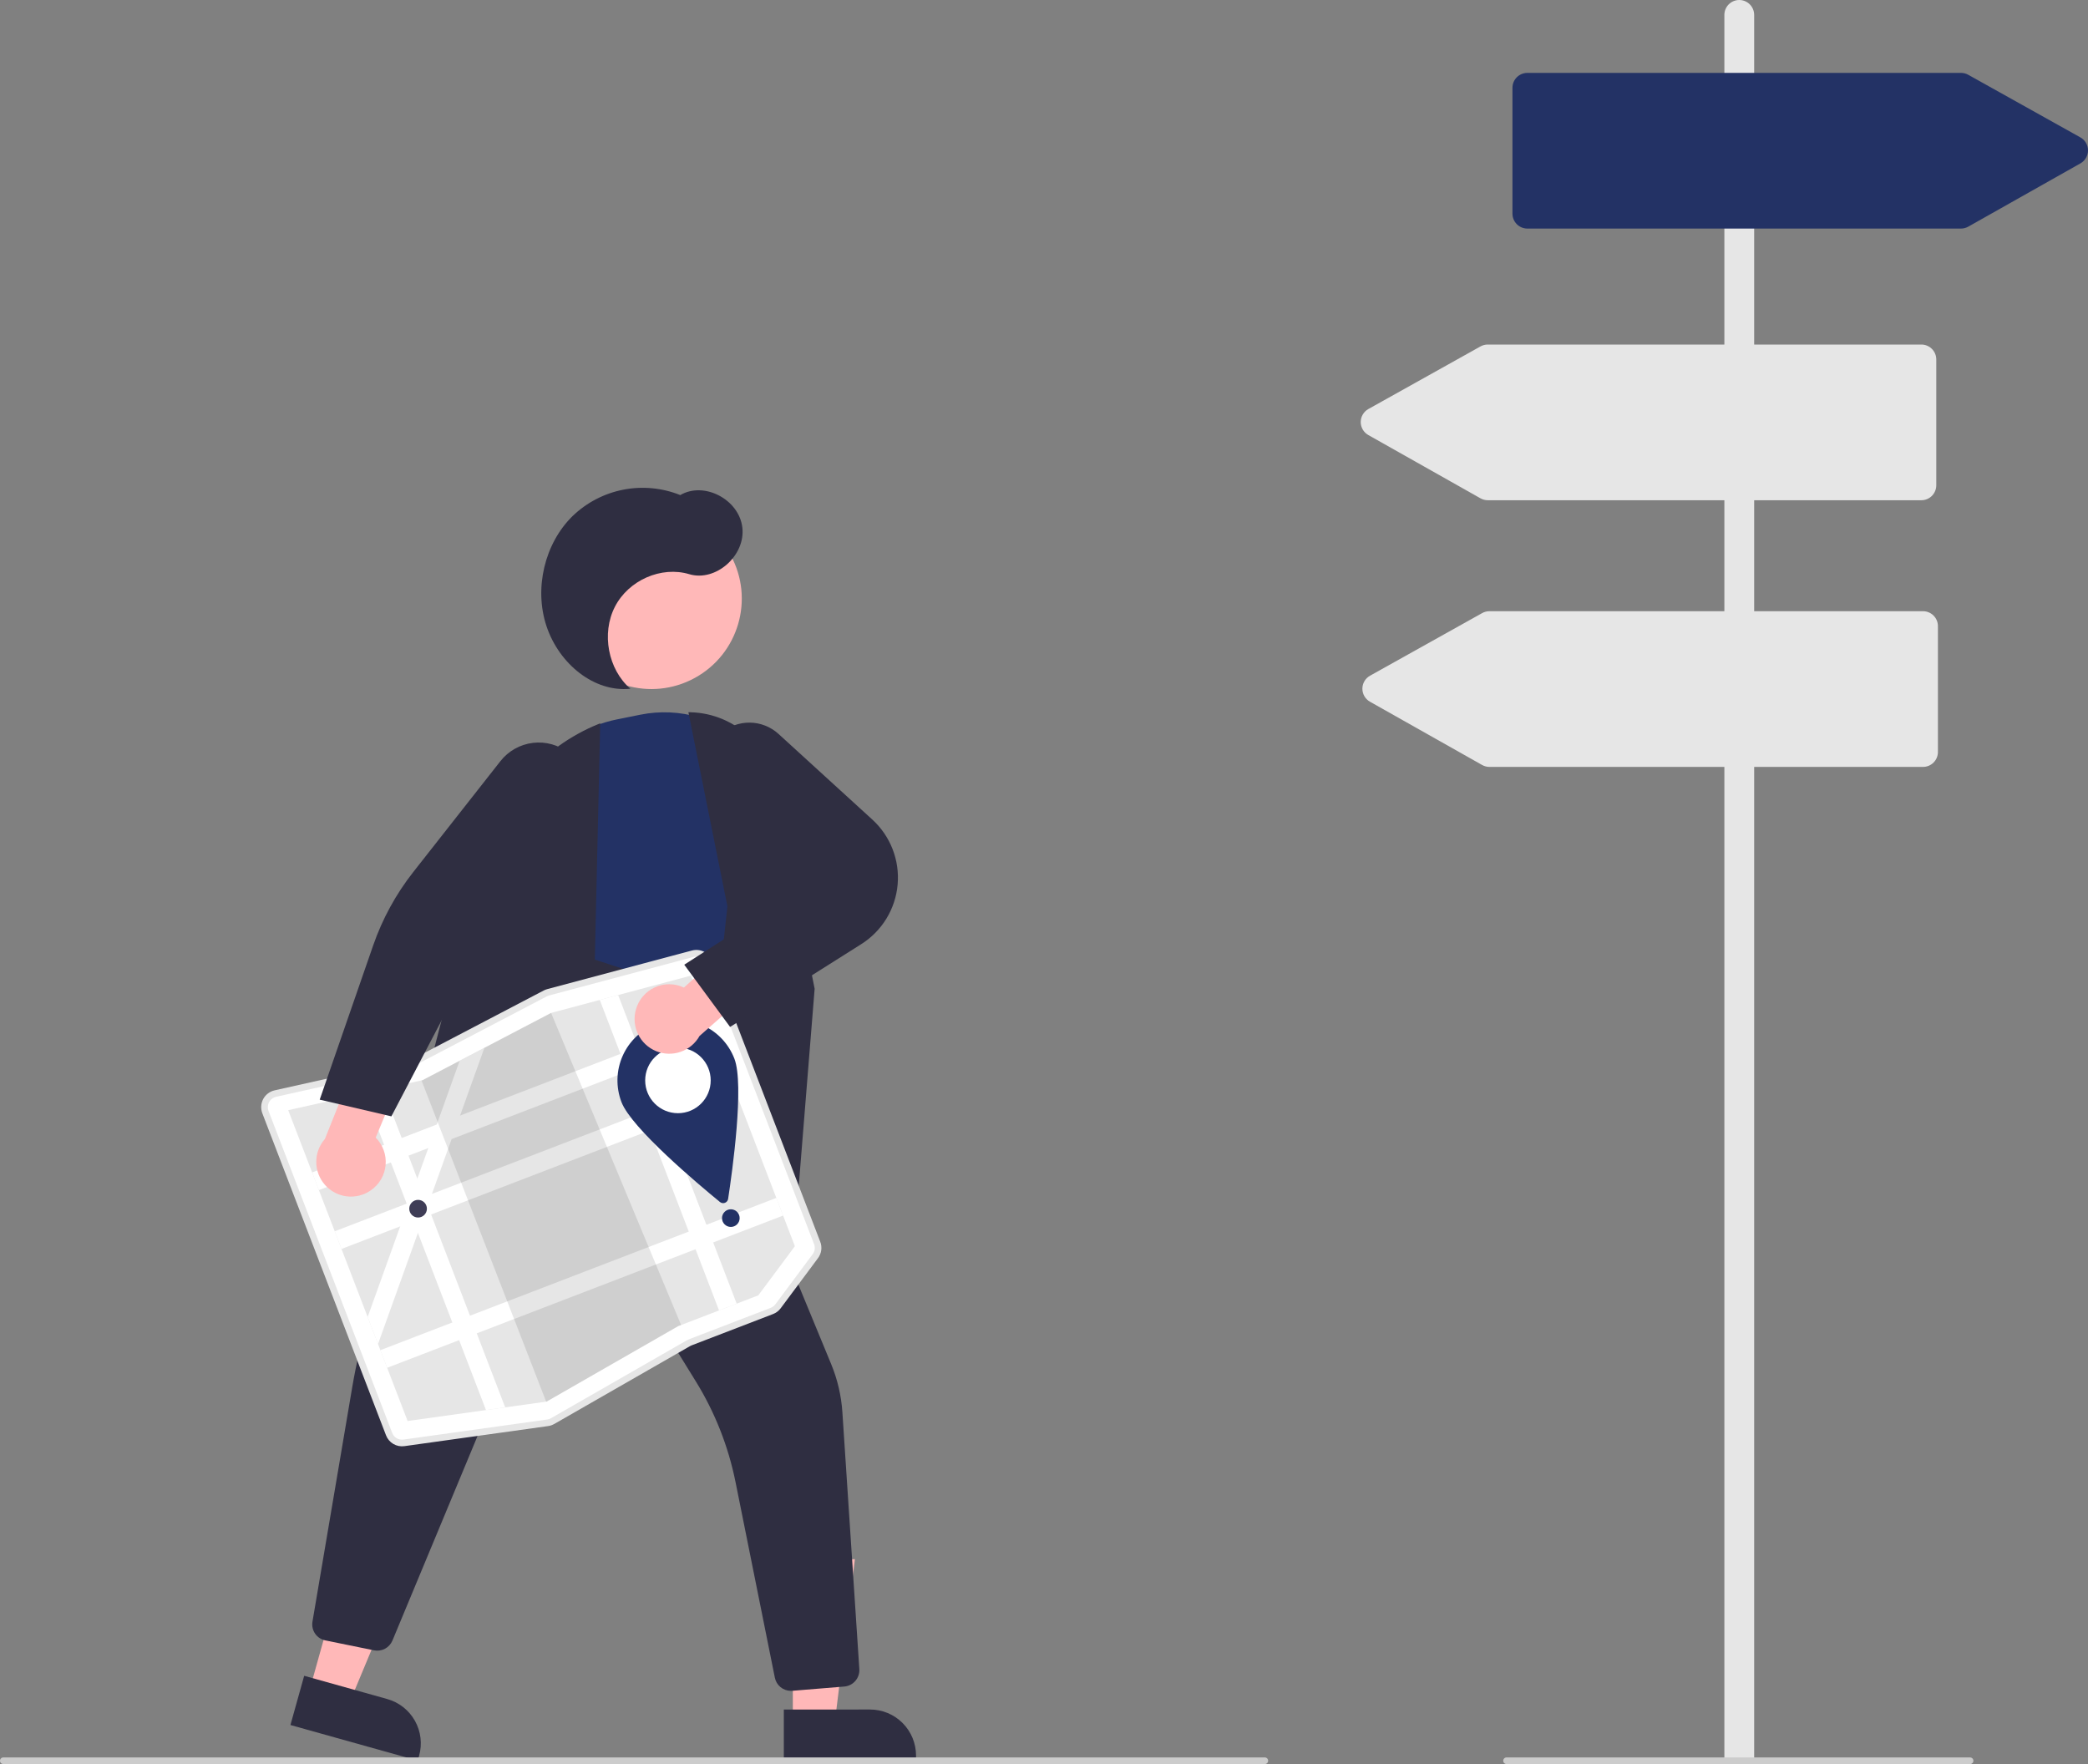 <svg width="406" height="343" viewBox="0 0 406 343" fill="none" xmlns="http://www.w3.org/2000/svg">
<rect x="0" y="0" width="406" height="343" fill="#808080" stroke="none"/>
<path d="M60.205 328.563L68.081 330.765L80.324 301.418L68.699 298.166L60.205 328.563Z" fill="#FFB8B8"/>
<path d="M81.228 342.333L56.472 335.408L59.146 325.839L75.294 330.356C77.577 330.994 79.513 332.514 80.676 334.58C81.839 336.647 82.133 339.091 81.495 341.375L81.228 342.333Z" fill="#2F2E41"/>
<path d="M154.163 334.734L162.342 334.733L166.232 303.171L154.161 303.172L154.163 334.734Z" fill="#FFB8B8"/>
<path d="M178.116 342.33L152.411 342.332L152.411 332.396L169.178 332.395C170.352 332.395 171.514 332.626 172.598 333.075C173.683 333.524 174.668 334.183 175.498 335.013C176.328 335.843 176.986 336.829 177.436 337.914C177.885 338.999 178.116 340.161 178.116 341.336L178.116 342.33Z" fill="#2F2E41"/>
<path d="M93.385 203.698L74.56 249.838L151.43 267.116L152.411 241.301L117.505 204.105L93.385 203.698Z" fill="#B3B3B3"/>
<path d="M135.092 131.822C143.607 127.165 146.737 116.483 142.082 107.964C137.427 99.444 126.751 96.313 118.236 100.97C109.72 105.627 106.591 116.309 111.246 124.829C115.901 133.348 126.577 136.479 135.092 131.822Z" fill="#FFB8B8"/>
<path d="M139.219 201.145L104.425 186.895L101.327 166.458C100.415 160.485 101.839 154.389 105.304 149.439C108.77 144.49 114.009 141.067 119.932 139.884L124.534 138.959C128.315 138.202 132.223 138.379 135.92 139.476C139.616 140.573 142.989 142.556 145.746 145.254C148.446 147.835 150.465 151.045 151.623 154.597C152.781 158.15 153.042 161.934 152.382 165.611C151.862 168.762 150.585 171.74 148.66 174.288C137.729 188.589 139.132 200.477 139.148 200.595L139.219 201.145Z" fill="#233265"/>
<path d="M153.387 254.441L135.949 226.696L141.442 176.225L133.855 138.479L134.258 138.489C138.671 138.598 142.873 140.4 145.993 143.524C149.114 146.647 150.914 150.852 151.021 155.267L158.402 192.256L153.387 254.441Z" fill="#2F2E41"/>
<path d="M153.785 328.767C153.05 328.766 152.338 328.511 151.77 328.045C151.201 327.579 150.812 326.931 150.667 326.21L143.027 288.203C141.632 281.24 139.004 274.582 135.268 268.543L113.712 233.656C113.605 233.482 113.452 233.342 113.27 233.25C113.088 233.157 112.884 233.117 112.68 233.133C112.477 233.15 112.282 233.222 112.117 233.342C111.952 233.462 111.823 233.625 111.745 233.813L76.305 318.991C76.02 319.672 75.508 320.233 74.856 320.579C74.204 320.925 73.453 321.034 72.729 320.888L63.262 318.957C62.451 318.795 61.735 318.322 61.268 317.639C60.8 316.957 60.618 316.119 60.759 315.303L68.483 269.765C70.058 260.483 72.743 251.424 76.478 242.783L102.635 182.303L141.235 194.986L143.782 222.028L161.617 265.236C162.85 268.219 163.587 271.385 163.798 274.607L167.093 324.543C167.145 325.376 166.868 326.197 166.323 326.829C165.778 327.461 165.008 327.856 164.176 327.927L154.047 328.756C153.96 328.763 153.872 328.767 153.785 328.767Z" fill="#2F2E41"/>
<path d="M83.369 266.815L71.132 255.194L94.258 165.97C95.726 160.361 98.477 155.169 102.294 150.806C106.112 146.443 110.891 143.027 116.254 140.829L116.708 140.645L115.473 194.948L83.369 266.815Z" fill="#2F2E41"/>
<path d="M122.569 133.913C118.228 130.154 116.908 123.141 119.568 117.971C122.228 112.801 128.588 110.017 134.026 111.644C139.149 113.175 144.971 108.066 144.347 102.588C143.723 97.11 136.912 93.541 132.274 96.263C128.762 94.852 124.917 94.487 121.203 95.211C117.488 95.935 114.061 97.717 111.335 100.343C105.886 105.683 103.819 114.414 106.265 121.755C108.711 129.096 115.539 134.654 122.569 133.913Z" fill="#2F2E41"/>
<path d="M107.198 276.792C106.983 276.875 106.76 276.932 106.532 276.964L78.594 280.866C77.918 280.962 77.229 280.826 76.641 280.479C76.053 280.133 75.6 279.596 75.358 278.957L51.309 216.351C51.153 215.946 51.087 215.511 51.114 215.078C51.141 214.645 51.261 214.222 51.466 213.839C51.671 213.457 51.957 213.123 52.302 212.86C52.648 212.598 53.046 212.413 53.47 212.318L53.47 212.318L79.743 206.452C79.946 206.407 80.142 206.335 80.326 206.239L105.881 192.872C106.078 192.768 106.287 192.687 106.502 192.63L134.625 185.129C135.345 184.936 136.112 185.016 136.776 185.355C137.44 185.694 137.955 186.267 138.222 186.964L159.19 241.553C159.375 242.029 159.435 242.543 159.366 243.049C159.296 243.554 159.099 244.033 158.794 244.441L151.542 254.185C151.201 254.643 150.737 254.995 150.203 255.2L134.355 261.294C134.241 261.337 134.131 261.39 134.026 261.45L107.617 276.593C107.482 276.67 107.342 276.737 107.198 276.792Z" fill="white"/>
<path d="M120.196 193.475L116.625 194.427L107.161 196.953L107.144 196.957L94.188 203.735L89.379 206.251L89.377 206.251L82.155 210.029L81.957 210.073L74.455 211.747L70.829 212.558L56.041 215.86L79.257 276.298L94.496 274.17L98.232 273.647L106.196 272.534L106.289 272.522L131.88 257.847L147.451 251.861L154.56 242.31L134.351 189.7L120.196 193.475Z" fill="#E6E6E6"/>
<path d="M137.68 198.367L60.693 227.969L62.011 231.401L138.999 201.8L137.68 198.367Z" fill="white"/>
<path d="M142.075 209.808L65.087 239.41L66.406 242.842L143.394 213.241L142.075 209.808Z" fill="white"/>
<path d="M150.953 232.919L73.965 262.521L75.283 265.953L152.271 236.351L150.953 232.919Z" fill="white"/>
<path d="M120.196 193.475L143.245 253.478L139.814 254.797L116.625 194.428L120.196 193.475Z" fill="white"/>
<path d="M94.188 203.735L89.455 216.91L87.814 221.48L83.986 232.144L83.165 234.423L82.344 236.714L81.263 239.721L73.505 261.324L71.488 256.072L77.814 238.456L79.245 234.468L79.455 233.885L81.148 229.17L83.283 223.222L84.924 218.652L89.377 206.251L89.379 206.251L94.188 203.735Z" fill="white"/>
<path opacity="0.1" d="M132.438 257.633L131.88 257.848L106.289 272.522L106.196 272.534L81.957 210.073L82.155 210.028L89.377 206.251L89.379 206.251L94.188 203.735L107.144 196.956L107.161 196.953L132.438 257.633Z" fill="black"/>
<path d="M107.313 277.093C107.076 277.184 106.829 277.248 106.577 277.283L78.638 281.185C77.89 281.292 77.128 281.141 76.478 280.757C75.827 280.373 75.326 279.779 75.057 279.073L51.009 216.466C50.836 216.018 50.763 215.537 50.793 215.058C50.823 214.578 50.956 214.111 51.183 213.687C51.41 213.264 51.725 212.894 52.108 212.604C52.49 212.313 52.931 212.109 53.4 212.004L79.673 206.138C79.849 206.098 80.018 206.036 80.177 205.953L105.732 192.586C105.95 192.472 106.181 192.382 106.419 192.319L134.542 184.818C135.339 184.604 136.187 184.693 136.922 185.068C137.658 185.443 138.228 186.078 138.522 186.849L159.491 241.438C159.695 241.964 159.761 242.533 159.685 243.093C159.608 243.652 159.39 244.182 159.052 244.634L151.8 254.377C151.423 254.884 150.909 255.274 150.319 255.501L134.47 261.594C134.372 261.632 134.277 261.677 134.185 261.73L107.777 276.872C107.628 276.958 107.473 277.031 107.313 277.093ZM53.391 213.349C52.882 213.545 52.472 213.934 52.251 214.432C52.03 214.93 52.015 215.496 52.211 216.004L76.259 278.611C76.424 279.045 76.732 279.41 77.132 279.646C77.532 279.882 78.001 279.975 78.46 279.909L106.399 276.007C106.659 275.97 106.909 275.885 107.137 275.755L133.546 260.612C133.694 260.527 133.849 260.453 134.008 260.392L149.857 254.298C150.22 254.159 150.535 253.919 150.767 253.607L158.019 243.864C158.227 243.587 158.361 243.261 158.408 242.917C158.455 242.573 158.414 242.223 158.289 241.9L137.32 187.311C137.139 186.837 136.789 186.447 136.337 186.216C135.885 185.986 135.364 185.931 134.874 186.062L106.751 193.563C106.605 193.603 106.463 193.658 106.329 193.728L80.774 207.095C80.515 207.23 80.239 207.331 79.954 207.395L53.681 213.261C53.582 213.283 53.485 213.313 53.391 213.349Z" fill="#E6E6E6"/>
<path d="M74.455 211.747L98.232 273.647L94.496 274.17L70.829 212.558L74.455 211.747Z" fill="white"/>
<path d="M81.294 236.733C82.241 236.733 83.009 235.964 83.009 235.017C83.009 234.069 82.241 233.301 81.294 233.301C80.346 233.301 79.579 234.069 79.579 235.017C79.579 235.964 80.346 236.733 81.294 236.733Z" fill="#3F3D56"/>
<path d="M142.106 238.562C143.053 238.562 143.821 237.794 143.821 236.846C143.821 235.898 143.053 235.13 142.106 235.13C141.159 235.13 140.391 235.898 140.391 236.846C140.391 237.794 141.159 238.562 142.106 238.562Z" fill="#233265"/>
<path d="M142.8 205.853C144.747 210.921 142.404 227.714 141.58 233.105C141.554 233.276 141.484 233.437 141.375 233.572C141.267 233.707 141.125 233.81 140.963 233.872C140.802 233.934 140.627 233.953 140.457 233.925C140.286 233.898 140.126 233.825 139.992 233.716C135.772 230.265 122.791 219.363 120.844 214.295C120.29 212.853 120.025 211.315 120.065 209.771C120.105 208.226 120.449 206.704 121.076 205.292C121.704 203.881 122.603 202.606 123.723 201.542C124.843 200.478 126.161 199.645 127.603 199.091C129.045 198.536 130.581 198.272 132.125 198.312C133.669 198.351 135.19 198.695 136.601 199.323C138.013 199.951 139.286 200.851 140.35 201.971C141.413 203.092 142.246 204.411 142.8 205.853V205.853Z" fill="#233265"/>
<path d="M131.822 216.448C135.34 216.448 138.193 213.594 138.193 210.074C138.193 206.554 135.34 203.701 131.822 203.701C128.304 203.701 125.452 206.554 125.452 210.074C125.452 213.594 128.304 216.448 131.822 216.448Z" fill="white"/>
<path d="M123.639 196.322C123.897 195.375 124.359 194.497 124.993 193.748C125.627 192.999 126.417 192.399 127.308 191.989C128.199 191.579 129.169 191.369 130.15 191.375C131.131 191.381 132.098 191.601 132.985 192.021L144.357 181.736L152.29 187.126L136.026 201.425C135.222 202.868 133.916 203.965 132.357 204.51C130.798 205.054 129.094 205.007 127.567 204.378C126.04 203.749 124.797 202.582 124.073 201.097C123.349 199.612 123.195 197.913 123.639 196.322Z" fill="#FFB8B8"/>
<path d="M141.963 199.679L133.049 187.575L153.372 174.562L138.806 153.767C137.615 152.068 137.094 149.989 137.34 147.929C137.586 145.869 138.584 143.972 140.141 142.602C141.699 141.232 143.707 140.485 145.78 140.504C147.854 140.523 149.848 141.307 151.38 142.706L169.618 159.354C171.355 160.94 172.703 162.905 173.557 165.098C174.41 167.29 174.747 169.65 174.539 171.994C174.332 174.338 173.586 176.602 172.361 178.61C171.136 180.618 169.463 182.316 167.474 183.572L141.963 199.679Z" fill="#2F2E41"/>
<path d="M72.121 231.437C72.927 230.878 73.6 230.149 74.094 229.301C74.588 228.453 74.89 227.507 74.978 226.53C75.067 225.553 74.941 224.568 74.608 223.645C74.275 222.722 73.744 221.883 73.053 221.188L78.945 207.029L71.219 201.347L63.177 221.459C62.087 222.7 61.489 224.297 61.496 225.949C61.504 227.601 62.117 229.193 63.22 230.423C64.322 231.653 65.837 232.435 67.478 232.622C69.118 232.809 70.77 232.387 72.121 231.437V231.437Z" fill="#FFB8B8"/>
<path d="M76.103 217.06L62.166 213.813L72.552 183.851C74.341 178.682 76.982 173.847 80.364 169.548L97.306 147.993C98.856 146.021 101.123 144.744 103.612 144.442C106.101 144.139 108.608 144.836 110.584 146.379C112.56 147.923 113.844 150.187 114.155 152.676C114.466 155.164 113.779 157.675 112.243 159.658L93.443 183.934L76.103 217.06Z" fill="#2F2E41"/>
<path d="M245.939 343H0.644C0.473 343 0.309 342.932 0.189 342.812C0.068 342.691 0 342.527 0 342.356C0 342.185 0.068 342.021 0.189 341.901C0.309 341.78 0.473 341.712 0.644 341.712H245.939C246.11 341.712 246.274 341.78 246.394 341.901C246.515 342.021 246.583 342.185 246.583 342.356C246.583 342.527 246.515 342.691 246.394 342.812C246.274 342.932 246.11 343 245.939 343Z" fill="#CCCCCC"/>
<path d="M341.087 342.678H335.293V2.899C335.293 2.13 335.598 1.393 336.142 0.849C336.685 0.305 337.422 0 338.19 0C338.959 0 339.696 0.305 340.239 0.849C340.782 1.393 341.087 2.13 341.087 2.899V342.678Z" fill="#E6E6E6"/>
<path d="M383.073 343H292.938C292.767 343 292.603 342.932 292.483 342.812C292.362 342.691 292.294 342.527 292.294 342.356C292.294 342.185 292.362 342.021 292.483 341.901C292.603 341.78 292.767 341.712 292.938 341.712H383.073C383.243 341.712 383.407 341.78 383.528 341.901C383.649 342.021 383.716 342.185 383.716 342.356C383.716 342.527 383.649 342.691 383.528 342.812C383.407 342.932 383.243 343 383.073 343Z" fill="#CCCCCC"/>
<path d="M381.294 44.445H296.986C296.218 44.444 295.481 44.139 294.938 43.595C294.395 43.052 294.089 42.315 294.089 41.547V17.07C294.089 16.301 294.395 15.564 294.938 15.021C295.481 14.477 296.218 14.172 296.986 14.171H381.3C381.794 14.171 382.28 14.298 382.712 14.539L404.515 26.712C404.964 26.963 405.339 27.329 405.6 27.773C405.861 28.216 405.999 28.722 406 29.237C406.001 29.752 405.865 30.257 405.606 30.702C405.347 31.147 404.974 31.515 404.526 31.768L382.717 44.071C382.282 44.316 381.792 44.445 381.294 44.445Z" fill="#233265"/>
<path d="M373.6 97.264H289.292C288.794 97.264 288.304 97.135 287.869 96.89L266.06 84.587C265.612 84.334 265.239 83.966 264.98 83.521C264.721 83.076 264.585 82.57 264.586 82.055C264.587 81.541 264.725 81.035 264.986 80.592C265.248 80.148 265.622 79.782 266.071 79.531L287.874 67.357C288.306 67.117 288.792 66.99 289.286 66.99H373.6C374.368 66.991 375.105 67.296 375.648 67.84C376.191 68.383 376.497 69.12 376.498 69.888V94.365C376.497 95.134 376.191 95.871 375.648 96.414C375.105 96.957 374.368 97.263 373.6 97.264Z" fill="#E6E6E6"/>
<path d="M373.922 149.116H289.614C289.116 149.116 288.626 148.987 288.191 148.743L266.382 136.439C265.934 136.186 265.561 135.819 265.302 135.374C265.043 134.929 264.907 134.423 264.908 133.908C264.909 133.393 265.047 132.888 265.308 132.444C265.569 132 265.944 131.634 266.393 131.383L288.196 119.21C288.628 118.969 289.114 118.843 289.608 118.842H373.922C374.69 118.843 375.427 119.149 375.97 119.692C376.513 120.236 376.819 120.972 376.819 121.741V146.218C376.819 146.986 376.513 147.723 375.97 148.267C375.427 148.81 374.69 149.116 373.922 149.116Z" fill="#E6E6E6"/>
</svg>
